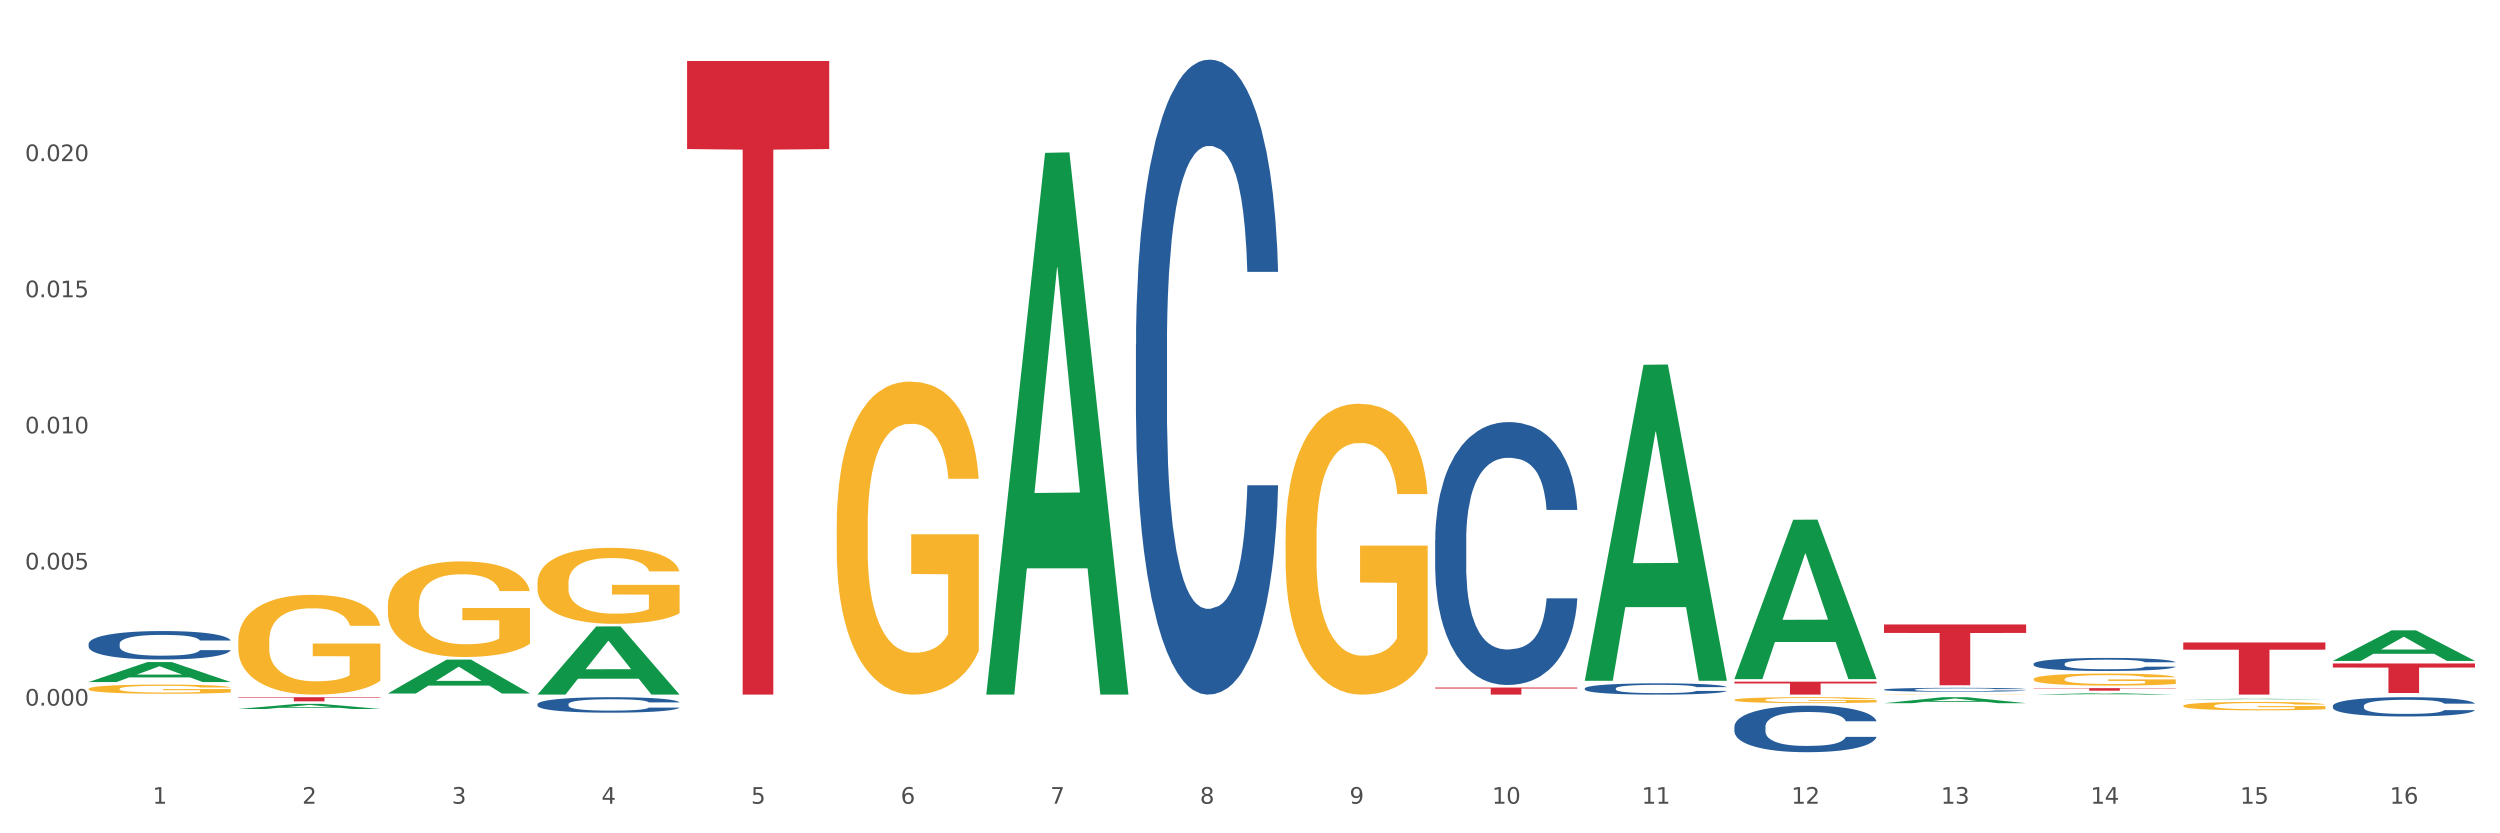 <?xml version="1.0" encoding="utf-8" standalone="no"?>
<!DOCTYPE svg PUBLIC "-//W3C//DTD SVG 1.1//EN"
  "http://www.w3.org/Graphics/SVG/1.1/DTD/svg11.dtd">
<svg xmlns:xlink="http://www.w3.org/1999/xlink" width="1080pt" height="360pt" viewBox="0 0 1080 360" xmlns="http://www.w3.org/2000/svg" version="1.1">
 <rect x="0" y="0" width="1080" height="360" fill="#333333" stroke="none"/>
 <defs>
  <style type="text/css">*{stroke-linejoin: round; stroke-linecap: butt}</style>
 </defs>
 <g id="figure_1">
  <g id="patch_1">
   <path d="M 0 360 
L 1080 360 
L 1080 0 
L 0 0 
z
" style="fill: #ffffff; stroke: #ffffff; stroke-linejoin: miter"/>
  </g>
  <g id="axes_1">
   <g id="matplotlib.axis_1">
    <g id="xtick_1">
     <g id="text_1">
      <!-- 1 -->
      <g style="fill: #4d4d4d" transform="translate(65.93 347.204) scale(0.096 -0.096)">
       <defs>
        <path id="DejaVuSans-31" d="M 794 531 
L 1825 531 
L 1825 4091 
L 703 3866 
L 703 4441 
L 1819 4666 
L 2450 4666 
L 2450 531 
L 3481 531 
L 3481 0 
L 794 0 
L 794 531 
z
" transform="scale(0.016)"/>
       </defs>
       <use xlink:href="#DejaVuSans-31"/>
      </g>
     </g>
    </g>
    <g id="xtick_2">
     <g id="text_2">
      <!-- 2 -->
      <g style="fill: #4d4d4d" transform="translate(130.565 347.204) scale(0.096 -0.096)">
       <defs>
        <path id="DejaVuSans-32" d="M 1228 531 
L 3431 531 
L 3431 0 
L 469 0 
L 469 531 
Q 828 903 1448 1529 
Q 2069 2156 2228 2338 
Q 2531 2678 2651 2914 
Q 2772 3150 2772 3378 
Q 2772 3750 2511 3984 
Q 2250 4219 1831 4219 
Q 1534 4219 1204 4116 
Q 875 4013 500 3803 
L 500 4441 
Q 881 4594 1212 4672 
Q 1544 4750 1819 4750 
Q 2544 4750 2975 4387 
Q 3406 4025 3406 3419 
Q 3406 3131 3298 2873 
Q 3191 2616 2906 2266 
Q 2828 2175 2409 1742 
Q 1991 1309 1228 531 
z
" transform="scale(0.016)"/>
       </defs>
       <use xlink:href="#DejaVuSans-32"/>
      </g>
     </g>
    </g>
    <g id="xtick_3">
     <g id="text_3">
      <!-- 3 -->
      <g style="fill: #4d4d4d" transform="translate(195.199 347.204) scale(0.096 -0.096)">
       <defs>
        <path id="DejaVuSans-33" d="M 2597 2516 
Q 3050 2419 3304 2112 
Q 3559 1806 3559 1356 
Q 3559 666 3084 287 
Q 2609 -91 1734 -91 
Q 1441 -91 1130 -33 
Q 819 25 488 141 
L 488 750 
Q 750 597 1062 519 
Q 1375 441 1716 441 
Q 2309 441 2620 675 
Q 2931 909 2931 1356 
Q 2931 1769 2642 2001 
Q 2353 2234 1838 2234 
L 1294 2234 
L 1294 2753 
L 1863 2753 
Q 2328 2753 2575 2939 
Q 2822 3125 2822 3475 
Q 2822 3834 2567 4026 
Q 2313 4219 1838 4219 
Q 1578 4219 1281 4162 
Q 984 4106 628 3988 
L 628 4550 
Q 988 4650 1302 4700 
Q 1616 4750 1894 4750 
Q 2613 4750 3031 4423 
Q 3450 4097 3450 3541 
Q 3450 3153 3228 2886 
Q 3006 2619 2597 2516 
z
" transform="scale(0.016)"/>
       </defs>
       <use xlink:href="#DejaVuSans-33"/>
      </g>
     </g>
    </g>
    <g id="xtick_4">
     <g id="text_4">
      <!-- 4 -->
      <g style="fill: #4d4d4d" transform="translate(259.833 347.204) scale(0.096 -0.096)">
       <defs>
        <path id="DejaVuSans-34" d="M 2419 4116 
L 825 1625 
L 2419 1625 
L 2419 4116 
z
M 2253 4666 
L 3047 4666 
L 3047 1625 
L 3713 1625 
L 3713 1100 
L 3047 1100 
L 3047 0 
L 2419 0 
L 2419 1100 
L 313 1100 
L 313 1709 
L 2253 4666 
z
" transform="scale(0.016)"/>
       </defs>
       <use xlink:href="#DejaVuSans-34"/>
      </g>
     </g>
    </g>
    <g id="xtick_5">
     <g id="text_5">
      <!-- 5 -->
      <g style="fill: #4d4d4d" transform="translate(324.467 347.204) scale(0.096 -0.096)">
       <defs>
        <path id="DejaVuSans-35" d="M 691 4666 
L 3169 4666 
L 3169 4134 
L 1269 4134 
L 1269 2991 
Q 1406 3038 1543 3061 
Q 1681 3084 1819 3084 
Q 2600 3084 3056 2656 
Q 3513 2228 3513 1497 
Q 3513 744 3044 326 
Q 2575 -91 1722 -91 
Q 1428 -91 1123 -41 
Q 819 9 494 109 
L 494 744 
Q 775 591 1075 516 
Q 1375 441 1709 441 
Q 2250 441 2565 725 
Q 2881 1009 2881 1497 
Q 2881 1984 2565 2268 
Q 2250 2553 1709 2553 
Q 1456 2553 1204 2497 
Q 953 2441 691 2322 
L 691 4666 
z
" transform="scale(0.016)"/>
       </defs>
       <use xlink:href="#DejaVuSans-35"/>
      </g>
     </g>
    </g>
    <g id="xtick_6">
     <g id="text_6">
      <!-- 6 -->
      <g style="fill: #4d4d4d" transform="translate(389.102 347.204) scale(0.096 -0.096)">
       <defs>
        <path id="DejaVuSans-36" d="M 2113 2584 
Q 1688 2584 1439 2293 
Q 1191 2003 1191 1497 
Q 1191 994 1439 701 
Q 1688 409 2113 409 
Q 2538 409 2786 701 
Q 3034 994 3034 1497 
Q 3034 2003 2786 2293 
Q 2538 2584 2113 2584 
z
M 3366 4563 
L 3366 3988 
Q 3128 4100 2886 4159 
Q 2644 4219 2406 4219 
Q 1781 4219 1451 3797 
Q 1122 3375 1075 2522 
Q 1259 2794 1537 2939 
Q 1816 3084 2150 3084 
Q 2853 3084 3261 2657 
Q 3669 2231 3669 1497 
Q 3669 778 3244 343 
Q 2819 -91 2113 -91 
Q 1303 -91 875 529 
Q 447 1150 447 2328 
Q 447 3434 972 4092 
Q 1497 4750 2381 4750 
Q 2619 4750 2861 4703 
Q 3103 4656 3366 4563 
z
" transform="scale(0.016)"/>
       </defs>
       <use xlink:href="#DejaVuSans-36"/>
      </g>
     </g>
    </g>
    <g id="xtick_7">
     <g id="text_7">
      <!-- 7 -->
      <g style="fill: #4d4d4d" transform="translate(453.736 347.204) scale(0.096 -0.096)">
       <defs>
        <path id="DejaVuSans-37" d="M 525 4666 
L 3525 4666 
L 3525 4397 
L 1831 0 
L 1172 0 
L 2766 4134 
L 525 4134 
L 525 4666 
z
" transform="scale(0.016)"/>
       </defs>
       <use xlink:href="#DejaVuSans-37"/>
      </g>
     </g>
    </g>
    <g id="xtick_8">
     <g id="text_8">
      <!-- 8 -->
      <g style="fill: #4d4d4d" transform="translate(518.37 347.204) scale(0.096 -0.096)">
       <defs>
        <path id="DejaVuSans-38" d="M 2034 2216 
Q 1584 2216 1326 1975 
Q 1069 1734 1069 1313 
Q 1069 891 1326 650 
Q 1584 409 2034 409 
Q 2484 409 2743 651 
Q 3003 894 3003 1313 
Q 3003 1734 2745 1975 
Q 2488 2216 2034 2216 
z
M 1403 2484 
Q 997 2584 770 2862 
Q 544 3141 544 3541 
Q 544 4100 942 4425 
Q 1341 4750 2034 4750 
Q 2731 4750 3128 4425 
Q 3525 4100 3525 3541 
Q 3525 3141 3298 2862 
Q 3072 2584 2669 2484 
Q 3125 2378 3379 2068 
Q 3634 1759 3634 1313 
Q 3634 634 3220 271 
Q 2806 -91 2034 -91 
Q 1263 -91 848 271 
Q 434 634 434 1313 
Q 434 1759 690 2068 
Q 947 2378 1403 2484 
z
M 1172 3481 
Q 1172 3119 1398 2916 
Q 1625 2713 2034 2713 
Q 2441 2713 2670 2916 
Q 2900 3119 2900 3481 
Q 2900 3844 2670 4047 
Q 2441 4250 2034 4250 
Q 1625 4250 1398 4047 
Q 1172 3844 1172 3481 
z
" transform="scale(0.016)"/>
       </defs>
       <use xlink:href="#DejaVuSans-38"/>
      </g>
     </g>
    </g>
    <g id="xtick_9">
     <g id="text_9">
      <!-- 9 -->
      <g style="fill: #4d4d4d" transform="translate(583.005 347.204) scale(0.096 -0.096)">
       <defs>
        <path id="DejaVuSans-39" d="M 703 97 
L 703 672 
Q 941 559 1184 500 
Q 1428 441 1663 441 
Q 2288 441 2617 861 
Q 2947 1281 2994 2138 
Q 2813 1869 2534 1725 
Q 2256 1581 1919 1581 
Q 1219 1581 811 2004 
Q 403 2428 403 3163 
Q 403 3881 828 4315 
Q 1253 4750 1959 4750 
Q 2769 4750 3195 4129 
Q 3622 3509 3622 2328 
Q 3622 1225 3098 567 
Q 2575 -91 1691 -91 
Q 1453 -91 1209 -44 
Q 966 3 703 97 
z
M 1959 2075 
Q 2384 2075 2632 2365 
Q 2881 2656 2881 3163 
Q 2881 3666 2632 3958 
Q 2384 4250 1959 4250 
Q 1534 4250 1286 3958 
Q 1038 3666 1038 3163 
Q 1038 2656 1286 2365 
Q 1534 2075 1959 2075 
z
" transform="scale(0.016)"/>
       </defs>
       <use xlink:href="#DejaVuSans-39"/>
      </g>
     </g>
    </g>
    <g id="xtick_10">
     <g id="text_10">
      <!-- 10 -->
      <g style="fill: #4d4d4d" transform="translate(644.585 347.204) scale(0.096 -0.096)">
       <defs>
        <path id="DejaVuSans-30" d="M 2034 4250 
Q 1547 4250 1301 3770 
Q 1056 3291 1056 2328 
Q 1056 1369 1301 889 
Q 1547 409 2034 409 
Q 2525 409 2770 889 
Q 3016 1369 3016 2328 
Q 3016 3291 2770 3770 
Q 2525 4250 2034 4250 
z
M 2034 4750 
Q 2819 4750 3233 4129 
Q 3647 3509 3647 2328 
Q 3647 1150 3233 529 
Q 2819 -91 2034 -91 
Q 1250 -91 836 529 
Q 422 1150 422 2328 
Q 422 3509 836 4129 
Q 1250 4750 2034 4750 
z
" transform="scale(0.016)"/>
       </defs>
       <use xlink:href="#DejaVuSans-31"/>
       <use xlink:href="#DejaVuSans-30" transform="translate(63.623 0)"/>
      </g>
     </g>
    </g>
    <g id="xtick_11">
     <g id="text_11">
      <!-- 11 -->
      <g style="fill: #4d4d4d" transform="translate(709.219 347.204) scale(0.096 -0.096)">
       <use xlink:href="#DejaVuSans-31"/>
       <use xlink:href="#DejaVuSans-31" transform="translate(63.623 0)"/>
      </g>
     </g>
    </g>
    <g id="xtick_12">
     <g id="text_12">
      <!-- 12 -->
      <g style="fill: #4d4d4d" transform="translate(773.854 347.204) scale(0.096 -0.096)">
       <use xlink:href="#DejaVuSans-31"/>
       <use xlink:href="#DejaVuSans-32" transform="translate(63.623 0)"/>
      </g>
     </g>
    </g>
    <g id="xtick_13">
     <g id="text_13">
      <!-- 13 -->
      <g style="fill: #4d4d4d" transform="translate(838.488 347.204) scale(0.096 -0.096)">
       <use xlink:href="#DejaVuSans-31"/>
       <use xlink:href="#DejaVuSans-33" transform="translate(63.623 0)"/>
      </g>
     </g>
    </g>
    <g id="xtick_14">
     <g id="text_14">
      <!-- 14 -->
      <g style="fill: #4d4d4d" transform="translate(903.122 347.204) scale(0.096 -0.096)">
       <use xlink:href="#DejaVuSans-31"/>
       <use xlink:href="#DejaVuSans-34" transform="translate(63.623 0)"/>
      </g>
     </g>
    </g>
    <g id="xtick_15">
     <g id="text_15">
      <!-- 15 -->
      <g style="fill: #4d4d4d" transform="translate(967.756 347.204) scale(0.096 -0.096)">
       <use xlink:href="#DejaVuSans-31"/>
       <use xlink:href="#DejaVuSans-35" transform="translate(63.623 0)"/>
      </g>
     </g>
    </g>
    <g id="xtick_16">
     <g id="text_16">
      <!-- 16 -->
      <g style="fill: #4d4d4d" transform="translate(1032.391 347.204) scale(0.096 -0.096)">
       <use xlink:href="#DejaVuSans-31"/>
       <use xlink:href="#DejaVuSans-36" transform="translate(63.623 0)"/>
      </g>
     </g>
    </g>
    <g id="xtick_17"/>
    <g id="xtick_18"/>
    <g id="xtick_19"/>
    <g id="xtick_20"/>
    <g id="xtick_21"/>
    <g id="xtick_22"/>
    <g id="xtick_23"/>
    <g id="xtick_24"/>
    <g id="xtick_25"/>
    <g id="xtick_26"/>
    <g id="xtick_27"/>
    <g id="xtick_28"/>
    <g id="xtick_29"/>
    <g id="xtick_30"/>
    <g id="xtick_31"/>
   </g>
   <g id="matplotlib.axis_2">
    <g id="ytick_1">
     <g id="text_17">
      <!-- 0.000 -->
      <g style="fill: #4d4d4d" transform="translate(10.8 304.831) scale(0.096 -0.096)">
       <defs>
        <path id="DejaVuSans-2e" d="M 684 794 
L 1344 794 
L 1344 0 
L 684 0 
L 684 794 
z
" transform="scale(0.016)"/>
       </defs>
       <use xlink:href="#DejaVuSans-30"/>
       <use xlink:href="#DejaVuSans-2e" transform="translate(63.623 0)"/>
       <use xlink:href="#DejaVuSans-30" transform="translate(95.41 0)"/>
       <use xlink:href="#DejaVuSans-30" transform="translate(159.033 0)"/>
       <use xlink:href="#DejaVuSans-30" transform="translate(222.656 0)"/>
      </g>
     </g>
    </g>
    <g id="ytick_2">
     <g id="text_18">
      <!-- 0.005 -->
      <g style="fill: #4d4d4d" transform="translate(10.8 246.023) scale(0.096 -0.096)">
       <use xlink:href="#DejaVuSans-30"/>
       <use xlink:href="#DejaVuSans-2e" transform="translate(63.623 0)"/>
       <use xlink:href="#DejaVuSans-30" transform="translate(95.41 0)"/>
       <use xlink:href="#DejaVuSans-30" transform="translate(159.033 0)"/>
       <use xlink:href="#DejaVuSans-35" transform="translate(222.656 0)"/>
      </g>
     </g>
    </g>
    <g id="ytick_3">
     <g id="text_19">
      <!-- 0.010 -->
      <g style="fill: #4d4d4d" transform="translate(10.8 187.215) scale(0.096 -0.096)">
       <use xlink:href="#DejaVuSans-30"/>
       <use xlink:href="#DejaVuSans-2e" transform="translate(63.623 0)"/>
       <use xlink:href="#DejaVuSans-30" transform="translate(95.41 0)"/>
       <use xlink:href="#DejaVuSans-31" transform="translate(159.033 0)"/>
       <use xlink:href="#DejaVuSans-30" transform="translate(222.656 0)"/>
      </g>
     </g>
    </g>
    <g id="ytick_4">
     <g id="text_20">
      <!-- 0.015 -->
      <g style="fill: #4d4d4d" transform="translate(10.8 128.407) scale(0.096 -0.096)">
       <use xlink:href="#DejaVuSans-30"/>
       <use xlink:href="#DejaVuSans-2e" transform="translate(63.623 0)"/>
       <use xlink:href="#DejaVuSans-30" transform="translate(95.41 0)"/>
       <use xlink:href="#DejaVuSans-31" transform="translate(159.033 0)"/>
       <use xlink:href="#DejaVuSans-35" transform="translate(222.656 0)"/>
      </g>
     </g>
    </g>
    <g id="ytick_5">
     <g id="text_21">
      <!-- 0.020 -->
      <g style="fill: #4d4d4d" transform="translate(10.8 69.599) scale(0.096 -0.096)">
       <use xlink:href="#DejaVuSans-30"/>
       <use xlink:href="#DejaVuSans-2e" transform="translate(63.623 0)"/>
       <use xlink:href="#DejaVuSans-30" transform="translate(95.41 0)"/>
       <use xlink:href="#DejaVuSans-32" transform="translate(159.033 0)"/>
       <use xlink:href="#DejaVuSans-30" transform="translate(222.656 0)"/>
      </g>
     </g>
    </g>
    <g id="ytick_6"/>
    <g id="ytick_7"/>
    <g id="ytick_8"/>
    <g id="ytick_9"/>
    <g id="ytick_10"/>
    <g id="ytick_11"/>
   </g>
   <g id="PolyCollection_1">
    <path d="M 38.283 294.627 
L 38.346 294.619 
L 63.667 286.014 
L 74.175 286.006 
L 99.686 294.643 
L 87.532 294.643 
L 82.024 292.632 
L 55.881 292.632 
L 55.691 292.664 
L 50.374 294.643 
L 38.283 294.643 
L 38.283 294.627 
L 59.173 291.432 
L 78.733 291.424 
L 69.048 287.847 
L 68.921 287.831 
L 68.794 287.855 
L 59.109 291.424 
L 59.173 291.432 
L 38.283 294.627 
z
" clip-path="url(#pfb8140e04c)" style="fill: #109648"/>
    <path d="M 102.917 306.28 
L 102.981 306.278 
L 128.301 304.067 
L 138.809 304.065 
L 164.32 306.284 
L 152.166 306.284 
L 146.659 305.767 
L 120.515 305.767 
L 120.325 305.776 
L 115.008 306.284 
L 102.917 306.284 
L 102.917 306.28 
L 123.807 305.459 
L 143.367 305.457 
L 133.682 304.538 
L 133.555 304.534 
L 133.429 304.54 
L 123.744 305.457 
L 123.807 305.459 
L 102.917 306.28 
z
" clip-path="url(#pfb8140e04c)" style="fill: #109648"/>
    <path d="M 167.552 299.573 
L 167.615 299.559 
L 192.936 284.953 
L 203.444 284.939 
L 228.954 299.601 
L 216.8 299.601 
L 211.293 296.187 
L 185.149 296.187 
L 184.96 296.242 
L 179.642 299.601 
L 167.552 299.601 
L 167.552 299.573 
L 188.441 294.149 
L 208.001 294.135 
L 198.316 288.064 
L 198.19 288.037 
L 198.063 288.078 
L 188.378 294.135 
L 188.441 294.149 
L 167.552 299.573 
z
" clip-path="url(#pfb8140e04c)" style="fill: #109648"/>
    <path d="M 232.186 300.027 
L 232.249 299.999 
L 257.57 270.626 
L 268.078 270.599 
L 293.588 300.082 
L 281.435 300.082 
L 275.927 293.217 
L 249.784 293.217 
L 249.594 293.327 
L 244.276 300.082 
L 232.186 300.082 
L 232.186 300.027 
L 253.075 289.119 
L 272.636 289.092 
L 262.95 276.883 
L 262.824 276.828 
L 262.697 276.911 
L 253.012 289.092 
L 253.075 289.119 
L 232.186 300.027 
z
" clip-path="url(#pfb8140e04c)" style="fill: #109648"/>
    <path d="M 426.089 299.643 
L 426.152 299.423 
L 451.473 66.032 
L 461.981 65.812 
L 487.491 300.082 
L 475.337 300.082 
L 469.83 245.529 
L 443.687 245.529 
L 443.497 246.409 
L 438.179 300.082 
L 426.089 300.082 
L 426.089 299.643 
L 446.978 212.973 
L 466.539 212.753 
L 456.853 115.746 
L 456.727 115.306 
L 456.6 115.966 
L 446.915 212.753 
L 446.978 212.973 
L 426.089 299.643 
z
" clip-path="url(#pfb8140e04c)" style="fill: #109648"/>
    <path d="M 167.552 261.612 
L 167.624 261.574 
L 167.624 260.216 
L 167.769 259.046 
L 168.494 256.216 
L 169.581 253.877 
L 170.379 252.631 
L 171.176 251.613 
L 172.119 250.594 
L 173.279 249.537 
L 175.381 247.99 
L 176.686 247.198 
L 178.281 246.368 
L 181.18 245.16 
L 183.283 244.481 
L 185.458 243.915 
L 189.01 243.236 
L 191.33 242.934 
L 193.794 242.707 
L 196.767 242.556 
L 199.014 242.519 
L 203.944 242.632 
L 208.148 242.971 
L 210.178 243.236 
L 212.788 243.688 
L 214.165 243.99 
L 216.413 244.594 
L 218.732 245.386 
L 220.327 246.066 
L 222.72 247.349 
L 224.532 248.632 
L 226.199 250.216 
L 227.069 251.311 
L 227.722 252.33 
L 228.302 253.499 
L 228.882 255.348 
L 215.833 255.348 
L 215.325 254.028 
L 214.528 252.782 
L 213.368 251.575 
L 212.353 250.82 
L 210.613 249.877 
L 209.018 249.273 
L 207.351 248.82 
L 205.321 248.443 
L 203.726 248.254 
L 201.479 248.103 
L 197.057 248.141 
L 194.084 248.443 
L 192.055 248.82 
L 190.75 249.16 
L 189.59 249.537 
L 188.285 250.066 
L 186.763 250.858 
L 185.675 251.575 
L 184.588 252.481 
L 183.718 253.386 
L 182.92 254.443 
L 182.268 255.575 
L 181.76 256.744 
L 181.325 258.178 
L 180.963 260.556 
L 180.963 265.725 
L 181.108 266.895 
L 181.47 268.442 
L 181.905 269.612 
L 182.63 271.008 
L 183.283 271.951 
L 184.515 273.31 
L 185.893 274.442 
L 186.98 275.159 
L 188.067 275.763 
L 189.952 276.593 
L 192.055 277.272 
L 193.867 277.687 
L 196.332 278.064 
L 197.999 278.215 
L 199.449 278.291 
L 203.001 278.291 
L 205.539 278.178 
L 208.366 277.913 
L 210.541 277.574 
L 212.353 277.159 
L 214.383 276.48 
L 215.688 275.838 
L 215.688 267.952 
L 199.739 267.914 
L 199.739 262.669 
L 228.954 262.669 
L 228.954 278.064 
L 227.722 278.857 
L 226.344 279.574 
L 224.894 280.215 
L 222.72 281.008 
L 220.11 281.762 
L 217.79 282.291 
L 215.325 282.743 
L 212.425 283.158 
L 208.656 283.536 
L 206.336 283.687 
L 203.436 283.8 
L 200.029 283.838 
L 197.057 283.762 
L 194.157 283.574 
L 191.112 283.234 
L 188.14 282.743 
L 185.893 282.253 
L 183.645 281.649 
L 181.253 280.857 
L 179.368 280.102 
L 177.918 279.423 
L 176.323 278.555 
L 174.584 277.423 
L 173.279 276.404 
L 172.119 275.347 
L 170.886 273.989 
L 170.016 272.819 
L 169.146 271.348 
L 168.639 270.253 
L 168.059 268.555 
L 167.624 266.178 
L 167.552 261.612 
z
" clip-path="url(#pfb8140e04c)" style="fill: #f7b32b"/>
    <path d="M 38.283 297.574 
L 38.355 297.57 
L 38.355 297.44 
L 38.5 297.328 
L 39.225 297.057 
L 40.313 296.833 
L 41.11 296.714 
L 41.908 296.616 
L 42.85 296.518 
L 44.01 296.417 
L 46.112 296.269 
L 47.417 296.193 
L 49.012 296.114 
L 51.912 295.998 
L 54.014 295.933 
L 56.189 295.879 
L 59.741 295.814 
L 62.061 295.785 
L 64.526 295.763 
L 67.498 295.749 
L 69.745 295.745 
L 74.675 295.756 
L 78.88 295.788 
L 80.91 295.814 
L 83.519 295.857 
L 84.897 295.886 
L 87.144 295.944 
L 89.464 296.02 
L 91.059 296.085 
L 93.451 296.208 
L 95.263 296.331 
L 96.931 296.482 
L 97.801 296.587 
L 98.453 296.685 
L 99.033 296.797 
L 99.613 296.974 
L 86.564 296.974 
L 86.057 296.847 
L 85.259 296.728 
L 84.099 296.612 
L 83.084 296.54 
L 81.345 296.45 
L 79.75 296.392 
L 78.082 296.349 
L 76.052 296.312 
L 74.458 296.294 
L 72.21 296.28 
L 67.788 296.284 
L 64.816 296.312 
L 62.786 296.349 
L 61.481 296.381 
L 60.321 296.417 
L 59.016 296.468 
L 57.494 296.544 
L 56.407 296.612 
L 55.319 296.699 
L 54.449 296.786 
L 53.652 296.887 
L 52.999 296.996 
L 52.492 297.108 
L 52.057 297.245 
L 51.694 297.473 
L 51.694 297.968 
L 51.839 298.08 
L 52.202 298.228 
L 52.637 298.34 
L 53.362 298.474 
L 54.014 298.564 
L 55.247 298.695 
L 56.624 298.803 
L 57.711 298.872 
L 58.799 298.93 
L 60.684 299.009 
L 62.786 299.074 
L 64.598 299.114 
L 67.063 299.15 
L 68.731 299.165 
L 70.18 299.172 
L 73.733 299.172 
L 76.27 299.161 
L 79.097 299.136 
L 81.272 299.103 
L 83.084 299.063 
L 85.114 298.998 
L 86.419 298.937 
L 86.419 298.181 
L 70.47 298.178 
L 70.47 297.675 
L 99.686 297.675 
L 99.686 299.15 
L 98.453 299.226 
L 97.076 299.295 
L 95.626 299.356 
L 93.451 299.432 
L 90.841 299.504 
L 88.521 299.555 
L 86.057 299.598 
L 83.157 299.638 
L 79.387 299.674 
L 77.067 299.689 
L 74.168 299.7 
L 70.76 299.703 
L 67.788 299.696 
L 64.888 299.678 
L 61.844 299.645 
L 58.871 299.598 
L 56.624 299.551 
L 54.377 299.494 
L 51.984 299.418 
L 50.1 299.345 
L 48.65 299.28 
L 47.055 299.197 
L 45.315 299.089 
L 44.01 298.991 
L 42.85 298.89 
L 41.618 298.76 
L 40.748 298.648 
L 39.878 298.507 
L 39.37 298.402 
L 38.79 298.239 
L 38.355 298.011 
L 38.283 297.574 
z
" clip-path="url(#pfb8140e04c)" style="fill: #f7b32b"/>
    <path d="M 232.186 251.83 
L 232.258 251.8 
L 232.258 250.72 
L 232.403 249.79 
L 233.128 247.541 
L 234.216 245.681 
L 235.013 244.691 
L 235.811 243.881 
L 236.753 243.071 
L 237.913 242.232 
L 240.015 241.002 
L 241.32 240.372 
L 242.915 239.712 
L 245.815 238.752 
L 247.917 238.212 
L 250.092 237.762 
L 253.644 237.223 
L 255.964 236.983 
L 258.429 236.803 
L 261.401 236.683 
L 263.648 236.653 
L 268.578 236.743 
L 272.783 237.013 
L 274.812 237.223 
L 277.422 237.582 
L 278.8 237.822 
L 281.047 238.302 
L 283.367 238.932 
L 284.962 239.472 
L 287.354 240.492 
L 289.166 241.512 
L 290.834 242.772 
L 291.704 243.641 
L 292.356 244.451 
L 292.936 245.381 
L 293.516 246.851 
L 280.467 246.851 
L 279.96 245.801 
L 279.162 244.811 
L 278.002 243.851 
L 276.987 243.251 
L 275.247 242.502 
L 273.653 242.022 
L 271.985 241.662 
L 269.955 241.362 
L 268.36 241.212 
L 266.113 241.092 
L 261.691 241.122 
L 258.719 241.362 
L 256.689 241.662 
L 255.384 241.932 
L 254.224 242.232 
L 252.919 242.652 
L 251.397 243.281 
L 250.309 243.851 
L 249.222 244.571 
L 248.352 245.291 
L 247.555 246.131 
L 246.902 247.031 
L 246.395 247.961 
L 245.96 249.1 
L 245.597 250.99 
L 245.597 255.099 
L 245.742 256.029 
L 246.105 257.259 
L 246.54 258.189 
L 247.265 259.299 
L 247.917 260.049 
L 249.15 261.128 
L 250.527 262.028 
L 251.614 262.598 
L 252.702 263.078 
L 254.587 263.738 
L 256.689 264.278 
L 258.501 264.608 
L 260.966 264.908 
L 262.633 265.028 
L 264.083 265.088 
L 267.636 265.088 
L 270.173 264.998 
L 273 264.788 
L 275.175 264.518 
L 276.987 264.188 
L 279.017 263.648 
L 280.322 263.138 
L 280.322 256.869 
L 264.373 256.839 
L 264.373 252.67 
L 293.588 252.67 
L 293.588 264.908 
L 292.356 265.538 
L 290.979 266.107 
L 289.529 266.617 
L 287.354 267.247 
L 284.744 267.847 
L 282.424 268.267 
L 279.96 268.627 
L 277.06 268.957 
L 273.29 269.257 
L 270.97 269.377 
L 268.071 269.467 
L 264.663 269.497 
L 261.691 269.437 
L 258.791 269.287 
L 255.746 269.017 
L 252.774 268.627 
L 250.527 268.237 
L 248.28 267.757 
L 245.887 267.127 
L 244.002 266.527 
L 242.553 265.987 
L 240.958 265.298 
L 239.218 264.398 
L 237.913 263.588 
L 236.753 262.748 
L 235.521 261.668 
L 234.651 260.738 
L 233.781 259.569 
L 233.273 258.699 
L 232.693 257.349 
L 232.258 255.459 
L 232.186 251.83 
z
" clip-path="url(#pfb8140e04c)" style="fill: #f7b32b"/>
    <path d="M 102.917 276.895 
L 102.99 276.856 
L 102.99 275.439 
L 103.135 274.218 
L 103.86 271.266 
L 104.947 268.825 
L 105.745 267.526 
L 106.542 266.463 
L 107.484 265.4 
L 108.644 264.298 
L 110.747 262.684 
L 112.052 261.857 
L 113.646 260.991 
L 116.546 259.731 
L 118.649 259.023 
L 120.823 258.432 
L 124.376 257.724 
L 126.695 257.409 
L 129.16 257.172 
L 132.132 257.015 
L 134.38 256.976 
L 139.309 257.094 
L 143.514 257.448 
L 145.544 257.724 
L 148.154 258.196 
L 149.531 258.511 
L 151.778 259.141 
L 154.098 259.968 
L 155.693 260.676 
L 158.085 262.015 
L 159.898 263.353 
L 161.565 265.006 
L 162.435 266.148 
L 163.087 267.211 
L 163.667 268.431 
L 164.247 270.36 
L 151.198 270.36 
L 150.691 268.983 
L 149.894 267.683 
L 148.734 266.424 
L 147.719 265.636 
L 145.979 264.652 
L 144.384 264.022 
L 142.717 263.55 
L 140.687 263.156 
L 139.092 262.959 
L 136.845 262.802 
L 132.422 262.841 
L 129.45 263.156 
L 127.42 263.55 
L 126.115 263.904 
L 124.956 264.298 
L 123.651 264.849 
L 122.128 265.676 
L 121.041 266.424 
L 119.953 267.369 
L 119.083 268.313 
L 118.286 269.416 
L 117.634 270.597 
L 117.126 271.817 
L 116.691 273.313 
L 116.329 275.793 
L 116.329 281.186 
L 116.474 282.407 
L 116.836 284.021 
L 117.271 285.241 
L 117.996 286.698 
L 118.649 287.682 
L 119.881 289.099 
L 121.258 290.28 
L 122.346 291.028 
L 123.433 291.658 
L 125.318 292.524 
L 127.42 293.233 
L 129.233 293.666 
L 131.697 294.059 
L 133.365 294.217 
L 134.815 294.296 
L 138.367 294.296 
L 140.904 294.177 
L 143.732 293.902 
L 145.906 293.548 
L 147.719 293.115 
L 149.749 292.406 
L 151.053 291.737 
L 151.053 283.509 
L 135.105 283.47 
L 135.105 277.998 
L 164.32 277.998 
L 164.32 294.059 
L 163.087 294.886 
L 161.71 295.634 
L 160.26 296.303 
L 158.085 297.13 
L 155.476 297.917 
L 153.156 298.468 
L 150.691 298.941 
L 147.791 299.374 
L 144.022 299.768 
L 141.702 299.925 
L 138.802 300.043 
L 135.395 300.082 
L 132.422 300.004 
L 129.523 299.807 
L 126.478 299.453 
L 123.506 298.941 
L 121.258 298.429 
L 119.011 297.799 
L 116.619 296.972 
L 114.734 296.185 
L 113.284 295.477 
L 111.689 294.571 
L 109.949 293.39 
L 108.644 292.327 
L 107.484 291.225 
L 106.252 289.808 
L 105.382 288.587 
L 104.512 287.052 
L 104.005 285.91 
L 103.425 284.139 
L 102.99 281.659 
L 102.917 276.895 
z
" clip-path="url(#pfb8140e04c)" style="fill: #f7b32b"/>
    <path d="M 1007.797 285.484 
L 1007.861 285.472 
L 1033.181 272.304 
L 1043.689 272.292 
L 1069.2 285.509 
L 1057.046 285.509 
L 1051.539 282.431 
L 1025.395 282.431 
L 1025.205 282.481 
L 1019.888 285.509 
L 1007.797 285.509 
L 1007.797 285.484 
L 1028.687 280.594 
L 1048.247 280.582 
L 1038.562 275.109 
L 1038.435 275.084 
L 1038.309 275.121 
L 1028.624 280.582 
L 1028.687 280.594 
L 1007.797 285.484 
z
" clip-path="url(#pfb8140e04c)" style="fill: #109648"/>
    <path d="M 878.529 300.081 
L 878.592 300.081 
L 903.913 299.463 
L 914.421 299.463 
L 939.931 300.082 
L 927.777 300.082 
L 922.27 299.938 
L 896.127 299.938 
L 895.937 299.94 
L 890.619 300.082 
L 878.529 300.082 
L 878.529 300.081 
L 899.418 299.852 
L 918.979 299.851 
L 909.293 299.595 
L 909.167 299.594 
L 909.04 299.595 
L 899.355 299.851 
L 899.418 299.852 
L 878.529 300.081 
z
" clip-path="url(#pfb8140e04c)" style="fill: #109648"/>
    <path d="M 813.895 303.781 
L 813.958 303.779 
L 839.278 301.187 
L 849.787 301.184 
L 875.297 303.786 
L 863.143 303.786 
L 857.636 303.18 
L 831.492 303.18 
L 831.302 303.19 
L 825.985 303.786 
L 813.895 303.786 
L 813.895 303.781 
L 834.784 302.819 
L 854.344 302.816 
L 844.659 301.739 
L 844.533 301.734 
L 844.406 301.741 
L 834.721 302.816 
L 834.784 302.819 
L 813.895 303.781 
z
" clip-path="url(#pfb8140e04c)" style="fill: #109648"/>
    <path d="M 813.895 297.904 
L 813.967 297.903 
L 813.967 297.859 
L 814.185 297.8 
L 814.983 297.692 
L 815.999 297.609 
L 817.741 297.513 
L 818.685 297.473 
L 819.919 297.428 
L 822.459 297.355 
L 825.362 297.293 
L 827.394 297.259 
L 828.919 297.237 
L 832.33 297.198 
L 834.289 297.181 
L 836.322 297.167 
L 838.064 297.158 
L 840.967 297.147 
L 843.289 297.142 
L 845.975 297.141 
L 848.225 297.142 
L 851.201 297.149 
L 855.555 297.167 
L 857.225 297.178 
L 859.475 297.197 
L 861.797 297.222 
L 863.684 297.246 
L 865.862 297.282 
L 868.112 297.329 
L 870.289 297.388 
L 871.813 297.442 
L 873.047 297.499 
L 874.136 297.569 
L 874.934 297.645 
L 875.297 297.709 
L 862.015 297.709 
L 861.652 297.651 
L 860.926 297.589 
L 860.201 297.547 
L 859.402 297.513 
L 858.168 297.474 
L 857.08 297.45 
L 855.265 297.42 
L 853.596 297.402 
L 852.217 297.391 
L 850.547 297.381 
L 846.991 297.372 
L 844.451 297.372 
L 842.854 297.375 
L 840.894 297.383 
L 839.225 297.394 
L 837.265 297.412 
L 835.741 297.433 
L 834.217 297.459 
L 833.346 297.478 
L 832.04 297.512 
L 831.169 297.54 
L 830.007 297.588 
L 829.354 297.622 
L 828.193 297.71 
L 827.685 297.775 
L 827.467 297.82 
L 827.322 297.87 
L 827.322 298.112 
L 827.757 298.221 
L 828.12 298.267 
L 828.701 298.32 
L 829.79 298.388 
L 831.386 298.455 
L 833.056 298.503 
L 834.435 298.532 
L 835.741 298.554 
L 837.048 298.571 
L 838.644 298.587 
L 839.951 298.596 
L 841.91 298.605 
L 844.233 298.61 
L 846.047 298.61 
L 849.749 298.602 
L 851.418 298.594 
L 853.015 298.584 
L 854.757 298.566 
L 856.136 298.548 
L 856.934 298.534 
L 858.241 298.504 
L 859.257 298.473 
L 860.128 298.438 
L 860.709 298.407 
L 861.362 298.36 
L 861.87 298.307 
L 862.015 298.279 
L 875.297 298.279 
L 875.007 298.335 
L 874.499 298.39 
L 873.483 298.463 
L 872.684 298.504 
L 871.45 298.556 
L 870.144 298.599 
L 868.329 298.647 
L 866.66 298.683 
L 864.918 298.714 
L 863.031 298.742 
L 859.62 298.781 
L 858.386 298.791 
L 855.773 298.81 
L 853.741 298.821 
L 850.765 298.832 
L 847.717 298.838 
L 844.523 298.839 
L 841.693 298.836 
L 838.572 298.827 
L 836.612 298.818 
L 834.435 298.804 
L 831.894 298.782 
L 829.499 298.756 
L 827.249 298.725 
L 825.144 298.689 
L 823.185 298.649 
L 820.644 298.582 
L 818.757 298.517 
L 817.378 298.456 
L 816.435 298.405 
L 815.491 298.34 
L 814.983 298.295 
L 814.185 298.186 
L 813.895 298.086 
L 813.895 297.904 
z
" clip-path="url(#pfb8140e04c)" style="fill: #255c99"/>
    <path d="M 878.529 286.76 
L 878.601 286.755 
L 878.601 286.61 
L 878.819 286.414 
L 879.618 286.052 
L 880.634 285.779 
L 882.376 285.459 
L 883.319 285.325 
L 884.553 285.175 
L 887.093 284.932 
L 889.996 284.726 
L 892.029 284.612 
L 893.553 284.54 
L 896.964 284.411 
L 898.924 284.354 
L 900.956 284.307 
L 902.698 284.276 
L 905.601 284.24 
L 907.924 284.225 
L 910.609 284.22 
L 912.859 284.225 
L 915.835 284.246 
L 920.19 284.307 
L 921.859 284.344 
L 924.109 284.406 
L 926.432 284.488 
L 928.319 284.571 
L 930.496 284.69 
L 932.746 284.844 
L 934.923 285.041 
L 936.448 285.221 
L 937.681 285.412 
L 938.77 285.645 
L 939.569 285.898 
L 939.931 286.109 
L 926.649 286.109 
L 926.286 285.918 
L 925.561 285.712 
L 924.835 285.572 
L 924.036 285.459 
L 922.803 285.33 
L 921.714 285.247 
L 919.899 285.149 
L 918.23 285.087 
L 916.851 285.051 
L 915.182 285.02 
L 911.625 284.989 
L 909.085 284.989 
L 907.488 284.999 
L 905.529 285.025 
L 903.859 285.061 
L 901.9 285.123 
L 900.375 285.19 
L 898.851 285.278 
L 897.98 285.34 
L 896.674 285.454 
L 895.803 285.547 
L 894.642 285.707 
L 893.988 285.82 
L 892.827 286.114 
L 892.319 286.331 
L 892.101 286.481 
L 891.956 286.646 
L 891.956 287.452 
L 892.392 287.813 
L 892.754 287.968 
L 893.335 288.143 
L 894.424 288.371 
L 896.021 288.593 
L 897.69 288.753 
L 899.069 288.851 
L 900.375 288.923 
L 901.682 288.98 
L 903.279 289.031 
L 904.585 289.062 
L 906.545 289.093 
L 908.867 289.109 
L 910.682 289.109 
L 914.383 289.083 
L 916.053 289.057 
L 917.649 289.021 
L 919.391 288.964 
L 920.77 288.902 
L 921.569 288.856 
L 922.875 288.758 
L 923.891 288.655 
L 924.762 288.536 
L 925.343 288.433 
L 925.996 288.278 
L 926.504 288.102 
L 926.649 288.009 
L 939.931 288.009 
L 939.641 288.195 
L 939.133 288.376 
L 938.117 288.618 
L 937.319 288.758 
L 936.085 288.928 
L 934.778 289.073 
L 932.964 289.233 
L 931.294 289.352 
L 929.552 289.455 
L 927.665 289.548 
L 924.254 289.677 
L 923.02 289.713 
L 920.407 289.775 
L 918.375 289.811 
L 915.399 289.847 
L 912.351 289.868 
L 909.158 289.873 
L 906.327 289.863 
L 903.206 289.832 
L 901.246 289.801 
L 899.069 289.754 
L 896.529 289.682 
L 894.134 289.594 
L 891.884 289.491 
L 889.779 289.372 
L 887.819 289.238 
L 885.279 289.016 
L 883.392 288.799 
L 882.013 288.598 
L 881.069 288.427 
L 880.126 288.211 
L 879.618 288.061 
L 878.819 287.699 
L 878.529 287.364 
L 878.529 286.76 
z
" clip-path="url(#pfb8140e04c)" style="fill: #255c99"/>
    <path d="M 749.26 313.886 
L 749.333 313.867 
L 749.333 313.354 
L 749.551 312.656 
L 750.349 311.372 
L 751.365 310.399 
L 753.107 309.262 
L 754.051 308.785 
L 755.284 308.253 
L 757.825 307.39 
L 760.728 306.656 
L 762.76 306.253 
L 764.284 305.996 
L 767.696 305.537 
L 769.655 305.335 
L 771.687 305.17 
L 773.429 305.06 
L 776.333 304.932 
L 778.655 304.877 
L 781.341 304.858 
L 783.591 304.877 
L 786.566 304.95 
L 790.921 305.17 
L 792.59 305.299 
L 794.84 305.519 
L 797.163 305.812 
L 799.05 306.106 
L 801.227 306.528 
L 803.477 307.078 
L 805.655 307.776 
L 807.179 308.418 
L 808.413 309.097 
L 809.502 309.922 
L 810.3 310.822 
L 810.663 311.574 
L 797.381 311.574 
L 797.018 310.895 
L 796.292 310.161 
L 795.566 309.666 
L 794.768 309.262 
L 793.534 308.803 
L 792.445 308.51 
L 790.631 308.161 
L 788.961 307.941 
L 787.582 307.812 
L 785.913 307.702 
L 782.357 307.592 
L 779.816 307.592 
L 778.22 307.629 
L 776.26 307.721 
L 774.591 307.849 
L 772.631 308.069 
L 771.107 308.308 
L 769.583 308.62 
L 768.712 308.84 
L 767.405 309.244 
L 766.534 309.574 
L 765.373 310.143 
L 764.72 310.546 
L 763.558 311.592 
L 763.05 312.363 
L 762.833 312.895 
L 762.688 313.482 
L 762.688 316.344 
L 763.123 317.629 
L 763.486 318.179 
L 764.067 318.803 
L 765.155 319.61 
L 766.752 320.399 
L 768.421 320.968 
L 769.8 321.317 
L 771.107 321.573 
L 772.413 321.775 
L 774.01 321.959 
L 775.316 322.069 
L 777.276 322.179 
L 779.599 322.234 
L 781.413 322.234 
L 785.115 322.142 
L 786.784 322.051 
L 788.381 321.922 
L 790.123 321.72 
L 791.502 321.5 
L 792.3 321.335 
L 793.607 320.986 
L 794.623 320.619 
L 795.494 320.197 
L 796.074 319.83 
L 796.727 319.28 
L 797.236 318.656 
L 797.381 318.326 
L 810.663 318.326 
L 810.373 318.986 
L 809.864 319.629 
L 808.848 320.491 
L 808.05 320.986 
L 806.816 321.592 
L 805.51 322.106 
L 803.695 322.674 
L 802.026 323.096 
L 800.284 323.463 
L 798.397 323.794 
L 794.986 324.252 
L 793.752 324.381 
L 791.139 324.601 
L 789.107 324.729 
L 786.131 324.858 
L 783.082 324.931 
L 779.889 324.95 
L 777.058 324.913 
L 773.937 324.803 
L 771.978 324.693 
L 769.8 324.527 
L 767.26 324.271 
L 764.865 323.959 
L 762.615 323.592 
L 760.51 323.17 
L 758.55 322.693 
L 756.01 321.904 
L 754.123 321.133 
L 752.744 320.418 
L 751.801 319.812 
L 750.857 319.041 
L 750.349 318.509 
L 749.551 317.225 
L 749.26 316.032 
L 749.26 313.886 
z
" clip-path="url(#pfb8140e04c)" style="fill: #255c99"/>
    <path d="M 943.163 302.129 
L 943.226 302.128 
L 968.547 301.873 
L 979.055 301.872 
L 1004.566 302.129 
L 992.412 302.129 
L 986.905 302.069 
L 960.761 302.069 
L 960.571 302.07 
L 955.254 302.129 
L 943.163 302.129 
L 943.163 302.129 
L 964.053 302.034 
L 983.613 302.033 
L 973.928 301.927 
L 973.801 301.927 
L 973.675 301.927 
L 963.989 302.033 
L 964.053 302.034 
L 943.163 302.129 
z
" clip-path="url(#pfb8140e04c)" style="fill: #109648"/>
    <path d="M 1007.797 304.933 
L 1007.87 304.925 
L 1007.87 304.712 
L 1008.088 304.422 
L 1008.886 303.889 
L 1009.902 303.485 
L 1011.644 303.013 
L 1012.588 302.815 
L 1013.822 302.594 
L 1016.362 302.236 
L 1019.265 301.931 
L 1021.297 301.763 
L 1022.821 301.657 
L 1026.233 301.466 
L 1028.192 301.382 
L 1030.225 301.314 
L 1031.967 301.268 
L 1034.87 301.215 
L 1037.192 301.192 
L 1039.878 301.184 
L 1042.128 301.192 
L 1045.103 301.222 
L 1049.458 301.314 
L 1051.128 301.367 
L 1053.378 301.458 
L 1055.7 301.58 
L 1057.587 301.702 
L 1059.765 301.878 
L 1062.015 302.106 
L 1064.192 302.396 
L 1065.716 302.662 
L 1066.95 302.944 
L 1068.039 303.287 
L 1068.837 303.66 
L 1069.2 303.973 
L 1055.918 303.973 
L 1055.555 303.691 
L 1054.829 303.386 
L 1054.103 303.18 
L 1053.305 303.013 
L 1052.071 302.822 
L 1050.982 302.7 
L 1049.168 302.556 
L 1047.499 302.464 
L 1046.12 302.411 
L 1044.45 302.365 
L 1040.894 302.319 
L 1038.354 302.319 
L 1036.757 302.335 
L 1034.797 302.373 
L 1033.128 302.426 
L 1031.168 302.518 
L 1029.644 302.617 
L 1028.12 302.746 
L 1027.249 302.838 
L 1025.942 303.005 
L 1025.071 303.142 
L 1023.91 303.379 
L 1023.257 303.546 
L 1022.096 303.981 
L 1021.588 304.301 
L 1021.37 304.521 
L 1021.225 304.765 
L 1021.225 305.954 
L 1021.66 306.487 
L 1022.023 306.716 
L 1022.604 306.975 
L 1023.692 307.31 
L 1025.289 307.638 
L 1026.959 307.874 
L 1028.338 308.019 
L 1029.644 308.125 
L 1030.95 308.209 
L 1032.547 308.285 
L 1033.854 308.331 
L 1035.813 308.377 
L 1038.136 308.4 
L 1039.95 308.4 
L 1043.652 308.362 
L 1045.321 308.324 
L 1046.918 308.27 
L 1048.66 308.186 
L 1050.039 308.095 
L 1050.837 308.026 
L 1052.144 307.882 
L 1053.16 307.729 
L 1054.031 307.554 
L 1054.611 307.402 
L 1055.265 307.173 
L 1055.773 306.914 
L 1055.918 306.777 
L 1069.2 306.777 
L 1068.91 307.051 
L 1068.402 307.318 
L 1067.386 307.676 
L 1066.587 307.882 
L 1065.353 308.133 
L 1064.047 308.346 
L 1062.232 308.583 
L 1060.563 308.758 
L 1058.821 308.91 
L 1056.934 309.047 
L 1053.523 309.238 
L 1052.289 309.291 
L 1049.676 309.383 
L 1047.644 309.436 
L 1044.668 309.489 
L 1041.62 309.52 
L 1038.426 309.527 
L 1035.596 309.512 
L 1032.475 309.466 
L 1030.515 309.421 
L 1028.338 309.352 
L 1025.797 309.246 
L 1023.402 309.116 
L 1021.152 308.964 
L 1019.047 308.788 
L 1017.088 308.59 
L 1014.547 308.263 
L 1012.66 307.943 
L 1011.281 307.645 
L 1010.338 307.394 
L 1009.394 307.074 
L 1008.886 306.853 
L 1008.088 306.32 
L 1007.797 305.824 
L 1007.797 304.933 
z
" clip-path="url(#pfb8140e04c)" style="fill: #255c99"/>
    <path d="M 619.992 297.021 
L 681.394 297.021 
L 681.394 297.447 
L 657.241 297.45 
L 657.241 300.082 
L 644 300.082 
L 644 297.45 
L 619.992 297.447 
L 619.992 297.024 
L 619.992 297.021 
z
" clip-path="url(#pfb8140e04c)" style="fill: #d62839"/>
    <path d="M 296.82 26.349 
L 358.223 26.349 
L 358.223 64.389 
L 334.069 64.646 
L 334.069 300.082 
L 320.828 300.082 
L 320.828 64.646 
L 296.82 64.389 
L 296.82 26.606 
L 296.82 26.349 
z
" clip-path="url(#pfb8140e04c)" style="fill: #d62839"/>
    <path d="M 102.917 301.184 
L 164.32 301.184 
L 164.32 301.431 
L 140.166 301.433 
L 140.166 302.963 
L 126.925 302.963 
L 126.925 301.433 
L 102.917 301.431 
L 102.917 301.186 
L 102.917 301.184 
z
" clip-path="url(#pfb8140e04c)" style="fill: #d62839"/>
    <path d="M 943.163 277.535 
L 1004.566 277.535 
L 1004.566 280.669 
L 980.412 280.69 
L 980.412 300.082 
L 967.171 300.082 
L 967.171 280.69 
L 943.163 280.669 
L 943.163 277.557 
L 943.163 277.535 
z
" clip-path="url(#pfb8140e04c)" style="fill: #d62839"/>
    <path d="M 878.529 297.283 
L 939.931 297.283 
L 939.931 297.433 
L 915.778 297.434 
L 915.778 298.361 
L 902.537 298.361 
L 902.537 297.434 
L 878.529 297.433 
L 878.529 297.284 
L 878.529 297.283 
z
" clip-path="url(#pfb8140e04c)" style="fill: #d62839"/>
    <path d="M 813.895 269.782 
L 875.297 269.782 
L 875.297 273.431 
L 851.143 273.456 
L 851.143 296.039 
L 837.903 296.039 
L 837.903 273.456 
L 813.895 273.431 
L 813.895 269.807 
L 813.895 269.782 
z
" clip-path="url(#pfb8140e04c)" style="fill: #d62839"/>
    <path d="M 749.26 294.481 
L 810.663 294.481 
L 810.663 295.26 
L 786.509 295.265 
L 786.509 300.082 
L 773.268 300.082 
L 773.268 295.265 
L 749.26 295.26 
L 749.26 294.487 
L 749.26 294.481 
z
" clip-path="url(#pfb8140e04c)" style="fill: #d62839"/>
    <path d="M 1007.797 286.61 
L 1069.2 286.61 
L 1069.2 288.384 
L 1045.046 288.396 
L 1045.046 299.375 
L 1031.806 299.375 
L 1031.806 288.396 
L 1007.797 288.384 
L 1007.797 286.622 
L 1007.797 286.61 
z
" clip-path="url(#pfb8140e04c)" style="fill: #d62839"/>
    <path d="M 490.723 149.017 
L 490.796 148.766 
L 490.796 141.752 
L 491.013 132.232 
L 491.812 114.695 
L 492.828 101.418 
L 494.57 85.885 
L 495.513 79.371 
L 496.747 72.106 
L 499.287 60.332 
L 502.191 50.311 
L 504.223 44.799 
L 505.747 41.292 
L 509.158 35.029 
L 511.118 32.273 
L 513.15 30.018 
L 514.892 28.515 
L 517.795 26.762 
L 520.118 26.01 
L 522.803 25.759 
L 525.053 26.01 
L 528.029 27.012 
L 532.384 30.018 
L 534.053 31.772 
L 536.303 34.778 
L 538.626 38.787 
L 540.513 42.795 
L 542.69 48.557 
L 544.94 56.073 
L 547.118 65.593 
L 548.642 74.361 
L 549.876 83.63 
L 550.964 94.904 
L 551.763 107.18 
L 552.126 117.451 
L 538.844 117.451 
L 538.481 108.182 
L 537.755 98.161 
L 537.029 91.397 
L 536.231 85.885 
L 534.997 79.622 
L 533.908 75.614 
L 532.094 70.854 
L 530.424 67.847 
L 529.045 66.094 
L 527.376 64.591 
L 523.819 63.087 
L 521.279 63.087 
L 519.682 63.589 
L 517.723 64.841 
L 516.053 66.595 
L 514.094 69.601 
L 512.57 72.858 
L 511.045 77.117 
L 510.174 80.123 
L 508.868 85.635 
L 507.997 90.144 
L 506.836 97.91 
L 506.183 103.422 
L 505.021 117.702 
L 504.513 128.224 
L 504.296 135.489 
L 504.15 143.505 
L 504.15 182.587 
L 504.586 200.124 
L 504.949 207.639 
L 505.529 216.157 
L 506.618 227.18 
L 508.215 237.953 
L 509.884 245.719 
L 511.263 250.479 
L 512.57 253.986 
L 513.876 256.742 
L 515.473 259.247 
L 516.779 260.75 
L 518.739 262.253 
L 521.061 263.005 
L 522.876 263.005 
L 526.578 261.752 
L 528.247 260.5 
L 529.844 258.746 
L 531.586 255.99 
L 532.965 252.984 
L 533.763 250.729 
L 535.069 245.969 
L 536.085 240.959 
L 536.956 235.197 
L 537.537 230.186 
L 538.19 222.671 
L 538.698 214.153 
L 538.844 209.644 
L 552.126 209.644 
L 551.835 218.662 
L 551.327 227.431 
L 550.311 239.205 
L 549.513 245.969 
L 548.279 254.237 
L 546.972 261.251 
L 545.158 269.018 
L 543.489 274.78 
L 541.747 279.79 
L 539.86 284.3 
L 536.448 290.563 
L 535.215 292.316 
L 532.602 295.323 
L 530.569 297.076 
L 527.594 298.83 
L 524.545 299.832 
L 521.352 300.082 
L 518.521 299.581 
L 515.4 298.078 
L 513.441 296.575 
L 511.263 294.32 
L 508.723 290.813 
L 506.328 286.554 
L 504.078 281.544 
L 501.973 275.782 
L 500.013 269.268 
L 497.473 258.496 
L 495.586 247.974 
L 494.207 238.203 
L 493.263 229.936 
L 492.32 219.414 
L 491.812 212.149 
L 491.013 194.612 
L 490.723 178.328 
L 490.723 149.017 
z
" clip-path="url(#pfb8140e04c)" style="fill: #255c99"/>
    <path d="M 684.626 297.39 
L 684.699 297.386 
L 684.699 297.261 
L 684.916 297.091 
L 685.715 296.778 
L 686.731 296.542 
L 688.473 296.265 
L 689.416 296.149 
L 690.65 296.019 
L 693.19 295.809 
L 696.094 295.631 
L 698.126 295.533 
L 699.65 295.47 
L 703.061 295.359 
L 705.021 295.309 
L 707.053 295.269 
L 708.795 295.242 
L 711.698 295.211 
L 714.021 295.198 
L 716.706 295.193 
L 718.956 295.198 
L 721.932 295.216 
L 726.287 295.269 
L 727.956 295.3 
L 730.206 295.354 
L 732.529 295.426 
L 734.416 295.497 
L 736.593 295.6 
L 738.843 295.734 
L 741.021 295.903 
L 742.545 296.06 
L 743.779 296.225 
L 744.867 296.426 
L 745.666 296.644 
L 746.029 296.828 
L 732.746 296.828 
L 732.384 296.662 
L 731.658 296.484 
L 730.932 296.363 
L 730.134 296.265 
L 728.9 296.153 
L 727.811 296.082 
L 725.996 295.997 
L 724.327 295.943 
L 722.948 295.912 
L 721.279 295.885 
L 717.722 295.859 
L 715.182 295.859 
L 713.585 295.868 
L 711.626 295.89 
L 709.956 295.921 
L 707.997 295.975 
L 706.472 296.033 
L 704.948 296.109 
L 704.077 296.162 
L 702.771 296.26 
L 701.9 296.341 
L 700.739 296.479 
L 700.085 296.577 
L 698.924 296.832 
L 698.416 297.02 
L 698.198 297.149 
L 698.053 297.292 
L 698.053 297.988 
L 698.489 298.301 
L 698.852 298.435 
L 699.432 298.587 
L 700.521 298.783 
L 702.118 298.975 
L 703.787 299.114 
L 705.166 299.198 
L 706.472 299.261 
L 707.779 299.31 
L 709.376 299.355 
L 710.682 299.381 
L 712.642 299.408 
L 714.964 299.422 
L 716.779 299.422 
L 720.48 299.399 
L 722.15 299.377 
L 723.747 299.346 
L 725.488 299.297 
L 726.867 299.243 
L 727.666 299.203 
L 728.972 299.118 
L 729.988 299.029 
L 730.859 298.926 
L 731.44 298.837 
L 732.093 298.703 
L 732.601 298.551 
L 732.746 298.471 
L 746.029 298.471 
L 745.738 298.631 
L 745.23 298.788 
L 744.214 298.997 
L 743.416 299.118 
L 742.182 299.265 
L 740.875 299.39 
L 739.061 299.529 
L 737.392 299.632 
L 735.65 299.721 
L 733.763 299.801 
L 730.351 299.913 
L 729.117 299.944 
L 726.505 299.998 
L 724.472 300.029 
L 721.497 300.06 
L 718.448 300.078 
L 715.255 300.082 
L 712.424 300.074 
L 709.303 300.047 
L 707.343 300.02 
L 705.166 299.98 
L 702.626 299.917 
L 700.231 299.841 
L 697.981 299.752 
L 695.876 299.649 
L 693.916 299.533 
L 691.376 299.341 
L 689.489 299.154 
L 688.11 298.98 
L 687.166 298.832 
L 686.223 298.645 
L 685.715 298.515 
L 684.916 298.203 
L 684.626 297.912 
L 684.626 297.39 
z
" clip-path="url(#pfb8140e04c)" style="fill: #255c99"/>
    <path d="M 684.626 293.835 
L 684.689 293.707 
L 710.01 157.588 
L 720.518 157.46 
L 746.029 294.092 
L 733.875 294.092 
L 728.367 262.275 
L 702.224 262.275 
L 702.034 262.788 
L 696.717 294.092 
L 684.626 294.092 
L 684.626 293.835 
L 705.515 243.288 
L 725.076 243.159 
L 715.391 186.582 
L 715.264 186.325 
L 715.137 186.71 
L 705.452 243.159 
L 705.515 243.288 
L 684.626 293.835 
z
" clip-path="url(#pfb8140e04c)" style="fill: #109648"/>
    <path d="M 749.26 293.25 
L 749.324 293.186 
L 774.644 224.538 
L 785.152 224.473 
L 810.663 293.38 
L 798.509 293.38 
L 793.002 277.334 
L 766.858 277.334 
L 766.668 277.593 
L 761.351 293.38 
L 749.26 293.38 
L 749.26 293.25 
L 770.15 267.758 
L 789.71 267.694 
L 780.025 239.16 
L 779.898 239.031 
L 779.772 239.225 
L 770.086 267.694 
L 770.15 267.758 
L 749.26 293.25 
z
" clip-path="url(#pfb8140e04c)" style="fill: #109648"/>
    <path d="M 619.992 233.369 
L 620.064 233.266 
L 620.064 230.361 
L 620.282 226.419 
L 621.08 219.158 
L 622.096 213.66 
L 623.838 207.229 
L 624.782 204.532 
L 626.016 201.524 
L 628.556 196.648 
L 631.459 192.499 
L 633.492 190.217 
L 635.016 188.765 
L 638.427 186.172 
L 640.387 185.031 
L 642.419 184.097 
L 644.161 183.475 
L 647.064 182.748 
L 649.387 182.437 
L 652.072 182.334 
L 654.322 182.437 
L 657.298 182.852 
L 661.653 184.097 
L 663.322 184.823 
L 665.572 186.068 
L 667.894 187.728 
L 669.781 189.387 
L 671.959 191.773 
L 674.209 194.885 
L 676.386 198.827 
L 677.91 202.457 
L 679.144 206.296 
L 680.233 210.963 
L 681.031 216.046 
L 681.394 220.299 
L 668.112 220.299 
L 667.749 216.461 
L 667.023 212.312 
L 666.298 209.511 
L 665.499 207.229 
L 664.265 204.636 
L 663.177 202.976 
L 661.362 201.005 
L 659.693 199.76 
L 658.314 199.034 
L 656.644 198.412 
L 653.088 197.79 
L 650.548 197.79 
L 648.951 197.997 
L 646.991 198.516 
L 645.322 199.242 
L 643.362 200.487 
L 641.838 201.835 
L 640.314 203.598 
L 639.443 204.843 
L 638.137 207.125 
L 637.266 208.993 
L 636.104 212.208 
L 635.451 214.49 
L 634.29 220.403 
L 633.782 224.76 
L 633.564 227.768 
L 633.419 231.087 
L 633.419 247.269 
L 633.854 254.531 
L 634.217 257.643 
L 634.798 261.17 
L 635.887 265.734 
L 637.483 270.194 
L 639.153 273.41 
L 640.532 275.381 
L 641.838 276.833 
L 643.145 277.974 
L 644.741 279.011 
L 646.048 279.634 
L 648.007 280.256 
L 650.33 280.567 
L 652.145 280.567 
L 655.846 280.049 
L 657.515 279.53 
L 659.112 278.804 
L 660.854 277.663 
L 662.233 276.418 
L 663.032 275.484 
L 664.338 273.514 
L 665.354 271.439 
L 666.225 269.053 
L 666.806 266.978 
L 667.459 263.867 
L 667.967 260.34 
L 668.112 258.472 
L 681.394 258.472 
L 681.104 262.207 
L 680.596 265.837 
L 679.58 270.713 
L 678.781 273.514 
L 677.547 276.937 
L 676.241 279.841 
L 674.427 283.057 
L 672.757 285.443 
L 671.015 287.517 
L 669.128 289.385 
L 665.717 291.978 
L 664.483 292.704 
L 661.87 293.949 
L 659.838 294.675 
L 656.862 295.401 
L 653.814 295.816 
L 650.62 295.92 
L 647.79 295.712 
L 644.669 295.09 
L 642.709 294.467 
L 640.532 293.534 
L 637.991 292.082 
L 635.596 290.318 
L 633.346 288.243 
L 631.242 285.858 
L 629.282 283.161 
L 626.742 278.7 
L 624.855 274.343 
L 623.475 270.298 
L 622.532 266.875 
L 621.588 262.518 
L 621.08 259.51 
L 620.282 252.249 
L 619.992 245.506 
L 619.992 233.369 
z
" clip-path="url(#pfb8140e04c)" style="fill: #255c99"/>
    <path d="M 232.186 304.193 
L 232.258 304.187 
L 232.258 304.016 
L 232.476 303.784 
L 233.275 303.355 
L 234.291 303.031 
L 236.033 302.652 
L 236.976 302.493 
L 238.21 302.316 
L 240.75 302.028 
L 243.654 301.784 
L 245.686 301.649 
L 247.21 301.563 
L 250.621 301.41 
L 252.581 301.343 
L 254.613 301.288 
L 256.355 301.251 
L 259.258 301.209 
L 261.581 301.19 
L 264.266 301.184 
L 266.516 301.19 
L 269.492 301.215 
L 273.847 301.288 
L 275.516 301.331 
L 277.766 301.404 
L 280.089 301.502 
L 281.976 301.6 
L 284.153 301.741 
L 286.403 301.924 
L 288.58 302.157 
L 290.105 302.371 
L 291.338 302.597 
L 292.427 302.872 
L 293.226 303.172 
L 293.588 303.423 
L 280.306 303.423 
L 279.943 303.196 
L 279.218 302.952 
L 278.492 302.787 
L 277.693 302.652 
L 276.46 302.499 
L 275.371 302.401 
L 273.556 302.285 
L 271.887 302.212 
L 270.508 302.169 
L 268.839 302.132 
L 265.282 302.095 
L 262.742 302.095 
L 261.145 302.108 
L 259.186 302.138 
L 257.516 302.181 
L 255.557 302.255 
L 254.032 302.334 
L 252.508 302.438 
L 251.637 302.511 
L 250.331 302.646 
L 249.46 302.756 
L 248.299 302.946 
L 247.645 303.08 
L 246.484 303.429 
L 245.976 303.686 
L 245.758 303.863 
L 245.613 304.059 
L 245.613 305.013 
L 246.049 305.441 
L 246.412 305.625 
L 246.992 305.833 
L 248.081 306.102 
L 249.678 306.365 
L 251.347 306.554 
L 252.726 306.67 
L 254.032 306.756 
L 255.339 306.823 
L 256.936 306.885 
L 258.242 306.921 
L 260.202 306.958 
L 262.524 306.976 
L 264.339 306.976 
L 268.04 306.946 
L 269.71 306.915 
L 271.306 306.872 
L 273.048 306.805 
L 274.427 306.732 
L 275.226 306.677 
L 276.532 306.56 
L 277.548 306.438 
L 278.419 306.297 
L 279 306.175 
L 279.653 305.992 
L 280.161 305.784 
L 280.306 305.674 
L 293.588 305.674 
L 293.298 305.894 
L 292.79 306.108 
L 291.774 306.395 
L 290.976 306.56 
L 289.742 306.762 
L 288.435 306.933 
L 286.621 307.123 
L 284.951 307.264 
L 283.21 307.386 
L 281.322 307.496 
L 277.911 307.649 
L 276.677 307.692 
L 274.064 307.765 
L 272.032 307.808 
L 269.056 307.851 
L 266.008 307.875 
L 262.815 307.882 
L 259.984 307.869 
L 256.863 307.833 
L 254.903 307.796 
L 252.726 307.741 
L 250.186 307.655 
L 247.791 307.551 
L 245.541 307.429 
L 243.436 307.288 
L 241.476 307.129 
L 238.936 306.866 
L 237.049 306.609 
L 235.67 306.371 
L 234.726 306.169 
L 233.783 305.912 
L 233.275 305.735 
L 232.476 305.307 
L 232.186 304.909 
L 232.186 304.193 
z
" clip-path="url(#pfb8140e04c)" style="fill: #255c99"/>
    <path d="M 38.283 278.135 
L 38.356 278.124 
L 38.356 277.809 
L 38.573 277.383 
L 39.372 276.597 
L 40.388 276.002 
L 42.13 275.306 
L 43.073 275.014 
L 44.307 274.688 
L 46.847 274.161 
L 49.751 273.712 
L 51.783 273.465 
L 53.307 273.308 
L 56.718 273.027 
L 58.678 272.903 
L 60.71 272.802 
L 62.452 272.735 
L 65.355 272.656 
L 67.678 272.623 
L 70.363 272.612 
L 72.613 272.623 
L 75.589 272.668 
L 79.944 272.802 
L 81.613 272.881 
L 83.863 273.016 
L 86.186 273.195 
L 88.073 273.375 
L 90.25 273.633 
L 92.5 273.97 
L 94.678 274.397 
L 96.202 274.789 
L 97.436 275.205 
L 98.524 275.71 
L 99.323 276.26 
L 99.686 276.72 
L 86.403 276.72 
L 86.041 276.305 
L 85.315 275.856 
L 84.589 275.553 
L 83.791 275.306 
L 82.557 275.025 
L 81.468 274.846 
L 79.654 274.632 
L 77.984 274.498 
L 76.605 274.419 
L 74.936 274.352 
L 71.379 274.284 
L 68.839 274.284 
L 67.242 274.307 
L 65.283 274.363 
L 63.613 274.441 
L 61.654 274.576 
L 60.13 274.722 
L 58.605 274.913 
L 57.734 275.048 
L 56.428 275.295 
L 55.557 275.497 
L 54.396 275.845 
L 53.743 276.092 
L 52.581 276.732 
L 52.073 277.203 
L 51.855 277.529 
L 51.71 277.888 
L 51.71 279.639 
L 52.146 280.425 
L 52.509 280.762 
L 53.089 281.144 
L 54.178 281.638 
L 55.775 282.12 
L 57.444 282.468 
L 58.823 282.682 
L 60.13 282.839 
L 61.436 282.962 
L 63.033 283.075 
L 64.339 283.142 
L 66.299 283.209 
L 68.621 283.243 
L 70.436 283.243 
L 74.137 283.187 
L 75.807 283.131 
L 77.404 283.052 
L 79.145 282.929 
L 80.524 282.794 
L 81.323 282.693 
L 82.629 282.48 
L 83.645 282.255 
L 84.516 281.997 
L 85.097 281.772 
L 85.75 281.436 
L 86.258 281.054 
L 86.403 280.852 
L 99.686 280.852 
L 99.395 281.256 
L 98.887 281.649 
L 97.871 282.177 
L 97.073 282.48 
L 95.839 282.85 
L 94.532 283.164 
L 92.718 283.512 
L 91.049 283.771 
L 89.307 283.995 
L 87.42 284.197 
L 84.008 284.478 
L 82.774 284.557 
L 80.162 284.691 
L 78.129 284.77 
L 75.154 284.848 
L 72.105 284.893 
L 68.912 284.905 
L 66.081 284.882 
L 62.96 284.815 
L 61.001 284.747 
L 58.823 284.646 
L 56.283 284.489 
L 53.888 284.298 
L 51.638 284.074 
L 49.533 283.816 
L 47.573 283.524 
L 45.033 283.041 
L 43.146 282.569 
L 41.767 282.132 
L 40.823 281.761 
L 39.88 281.29 
L 39.372 280.964 
L 38.573 280.178 
L 38.283 279.448 
L 38.283 278.135 
z
" clip-path="url(#pfb8140e04c)" style="fill: #255c99"/>
    <path d="M 555.357 232.483 
L 555.43 232.368 
L 555.43 228.237 
L 555.575 224.679 
L 556.3 216.071 
L 557.387 208.955 
L 558.185 205.168 
L 558.982 202.069 
L 559.924 198.97 
L 561.084 195.757 
L 563.187 191.051 
L 564.492 188.641 
L 566.086 186.116 
L 568.986 182.444 
L 571.089 180.378 
L 573.263 178.656 
L 576.816 176.59 
L 579.135 175.672 
L 581.6 174.983 
L 584.573 174.524 
L 586.82 174.41 
L 591.749 174.754 
L 595.954 175.787 
L 597.984 176.59 
L 600.594 177.967 
L 601.971 178.886 
L 604.218 180.722 
L 606.538 183.132 
L 608.133 185.198 
L 610.525 189.1 
L 612.338 193.002 
L 614.005 197.823 
L 614.875 201.151 
L 615.528 204.25 
L 616.107 207.808 
L 616.687 213.431 
L 603.638 213.431 
L 603.131 209.414 
L 602.334 205.627 
L 601.174 201.954 
L 600.159 199.659 
L 598.419 196.79 
L 596.824 194.953 
L 595.157 193.576 
L 593.127 192.428 
L 591.532 191.855 
L 589.285 191.396 
L 584.862 191.51 
L 581.89 192.428 
L 579.86 193.576 
L 578.555 194.609 
L 577.396 195.757 
L 576.091 197.364 
L 574.568 199.774 
L 573.481 201.954 
L 572.393 204.709 
L 571.524 207.463 
L 570.726 210.677 
L 570.074 214.12 
L 569.566 217.678 
L 569.131 222.039 
L 568.769 229.27 
L 568.769 244.993 
L 568.914 248.551 
L 569.276 253.256 
L 569.711 256.814 
L 570.436 261.061 
L 571.089 263.93 
L 572.321 268.062 
L 573.698 271.505 
L 574.786 273.685 
L 575.873 275.522 
L 577.758 278.047 
L 579.86 280.113 
L 581.673 281.375 
L 584.138 282.523 
L 585.805 282.982 
L 587.255 283.211 
L 590.807 283.211 
L 593.344 282.867 
L 596.172 282.064 
L 598.346 281.031 
L 600.159 279.768 
L 602.189 277.702 
L 603.494 275.751 
L 603.494 251.764 
L 587.545 251.65 
L 587.545 235.697 
L 616.76 235.697 
L 616.76 282.523 
L 615.528 284.933 
L 614.15 287.113 
L 612.7 289.065 
L 610.525 291.475 
L 607.916 293.77 
L 605.596 295.377 
L 603.131 296.754 
L 600.231 298.017 
L 596.462 299.164 
L 594.142 299.623 
L 591.242 299.968 
L 587.835 300.082 
L 584.862 299.853 
L 581.963 299.279 
L 578.918 298.246 
L 575.946 296.754 
L 573.698 295.262 
L 571.451 293.426 
L 569.059 291.016 
L 567.174 288.72 
L 565.724 286.654 
L 564.129 284.015 
L 562.389 280.572 
L 561.084 277.473 
L 559.924 274.259 
L 558.692 270.128 
L 557.822 266.57 
L 556.952 262.094 
L 556.445 258.765 
L 555.865 253.601 
L 555.43 246.37 
L 555.357 232.483 
z
" clip-path="url(#pfb8140e04c)" style="fill: #f7b32b"/>
    <path d="M 943.163 304.914 
L 943.236 304.911 
L 943.236 304.791 
L 943.381 304.688 
L 944.106 304.438 
L 945.193 304.232 
L 945.99 304.122 
L 946.788 304.033 
L 947.73 303.943 
L 948.89 303.85 
L 950.992 303.713 
L 952.297 303.643 
L 953.892 303.57 
L 956.792 303.464 
L 958.894 303.404 
L 961.069 303.354 
L 964.621 303.294 
L 966.941 303.267 
L 969.406 303.248 
L 972.378 303.234 
L 974.626 303.231 
L 979.555 303.241 
L 983.76 303.271 
L 985.79 303.294 
L 988.4 303.334 
L 989.777 303.361 
L 992.024 303.414 
L 994.344 303.484 
L 995.939 303.544 
L 998.331 303.657 
L 1000.144 303.77 
L 1001.811 303.91 
L 1002.681 304.006 
L 1003.333 304.096 
L 1003.913 304.199 
L 1004.493 304.362 
L 991.444 304.362 
L 990.937 304.245 
L 990.139 304.136 
L 988.979 304.029 
L 987.965 303.963 
L 986.225 303.88 
L 984.63 303.826 
L 982.962 303.786 
L 980.933 303.753 
L 979.338 303.737 
L 977.09 303.723 
L 972.668 303.727 
L 969.696 303.753 
L 967.666 303.786 
L 966.361 303.816 
L 965.201 303.85 
L 963.896 303.896 
L 962.374 303.966 
L 961.287 304.029 
L 960.199 304.109 
L 959.329 304.189 
L 958.532 304.282 
L 957.879 304.382 
L 957.372 304.485 
L 956.937 304.611 
L 956.575 304.821 
L 956.575 305.277 
L 956.72 305.38 
L 957.082 305.516 
L 957.517 305.619 
L 958.242 305.742 
L 958.894 305.826 
L 960.127 305.945 
L 961.504 306.045 
L 962.592 306.108 
L 963.679 306.162 
L 965.564 306.235 
L 967.666 306.295 
L 969.479 306.331 
L 971.943 306.365 
L 973.611 306.378 
L 975.061 306.384 
L 978.613 306.384 
L 981.15 306.375 
L 983.977 306.351 
L 986.152 306.321 
L 987.965 306.285 
L 989.994 306.225 
L 991.299 306.168 
L 991.299 305.473 
L 975.351 305.47 
L 975.351 305.007 
L 1004.566 305.007 
L 1004.566 306.365 
L 1003.333 306.434 
L 1001.956 306.498 
L 1000.506 306.554 
L 998.331 306.624 
L 995.721 306.691 
L 993.402 306.737 
L 990.937 306.777 
L 988.037 306.814 
L 984.267 306.847 
L 981.948 306.86 
L 979.048 306.87 
L 975.641 306.874 
L 972.668 306.867 
L 969.768 306.85 
L 966.724 306.82 
L 963.751 306.777 
L 961.504 306.734 
L 959.257 306.681 
L 956.865 306.611 
L 954.98 306.544 
L 953.53 306.484 
L 951.935 306.408 
L 950.195 306.308 
L 948.89 306.218 
L 947.73 306.125 
L 946.498 306.005 
L 945.628 305.902 
L 944.758 305.772 
L 944.251 305.676 
L 943.671 305.526 
L 943.236 305.317 
L 943.163 304.914 
z
" clip-path="url(#pfb8140e04c)" style="fill: #f7b32b"/>
    <path d="M 813.895 300.006 
L 813.967 300.006 
L 813.967 300.002 
L 814.112 299.998 
L 814.837 299.988 
L 815.924 299.98 
L 816.722 299.976 
L 817.519 299.972 
L 818.462 299.969 
L 819.622 299.965 
L 821.724 299.96 
L 823.029 299.957 
L 824.624 299.954 
L 827.523 299.95 
L 829.626 299.948 
L 831.801 299.946 
L 835.353 299.944 
L 837.673 299.943 
L 840.137 299.942 
L 843.11 299.941 
L 845.357 299.941 
L 850.287 299.942 
L 854.491 299.943 
L 856.521 299.944 
L 859.131 299.945 
L 860.508 299.946 
L 862.756 299.948 
L 865.075 299.951 
L 866.67 299.953 
L 869.063 299.958 
L 870.875 299.962 
L 872.542 299.967 
L 873.412 299.971 
L 874.065 299.975 
L 874.645 299.979 
L 875.225 299.985 
L 862.176 299.985 
L 861.668 299.981 
L 860.871 299.976 
L 859.711 299.972 
L 858.696 299.97 
L 856.956 299.966 
L 855.361 299.964 
L 853.694 299.963 
L 851.664 299.961 
L 850.069 299.961 
L 847.822 299.96 
L 843.4 299.96 
L 840.427 299.961 
L 838.398 299.963 
L 837.093 299.964 
L 835.933 299.965 
L 834.628 299.967 
L 833.105 299.97 
L 832.018 299.972 
L 830.931 299.975 
L 830.061 299.978 
L 829.263 299.982 
L 828.611 299.986 
L 828.103 299.99 
L 827.668 299.995 
L 827.306 300.003 
L 827.306 300.021 
L 827.451 300.025 
L 827.813 300.03 
L 828.248 300.034 
L 828.973 300.039 
L 829.626 300.042 
L 830.858 300.046 
L 832.236 300.05 
L 833.323 300.053 
L 834.41 300.055 
L 836.295 300.058 
L 838.398 300.06 
L 840.21 300.061 
L 842.675 300.063 
L 844.342 300.063 
L 845.792 300.063 
L 849.344 300.063 
L 851.881 300.063 
L 854.709 300.062 
L 856.884 300.061 
L 858.696 300.06 
L 860.726 300.057 
L 862.031 300.055 
L 862.031 300.028 
L 846.082 300.028 
L 846.082 300.01 
L 875.297 300.01 
L 875.297 300.063 
L 874.065 300.065 
L 872.687 300.068 
L 871.237 300.07 
L 869.063 300.073 
L 866.453 300.075 
L 864.133 300.077 
L 861.668 300.079 
L 858.768 300.08 
L 854.999 300.081 
L 852.679 300.082 
L 849.779 300.082 
L 846.372 300.082 
L 843.4 300.082 
L 840.5 300.082 
L 837.455 300.08 
L 834.483 300.079 
L 832.236 300.077 
L 829.988 300.075 
L 827.596 300.072 
L 825.711 300.07 
L 824.261 300.067 
L 822.666 300.064 
L 820.926 300.061 
L 819.622 300.057 
L 818.462 300.053 
L 817.229 300.049 
L 816.359 300.045 
L 815.489 300.04 
L 814.982 300.036 
L 814.402 300.03 
L 813.967 300.022 
L 813.895 300.006 
z
" clip-path="url(#pfb8140e04c)" style="fill: #f7b32b"/>
    <path d="M 361.454 227.332 
L 361.527 227.209 
L 361.527 222.762 
L 361.672 218.933 
L 362.397 209.669 
L 363.484 202.011 
L 364.282 197.935 
L 365.079 194.601 
L 366.022 191.266 
L 367.182 187.807 
L 369.284 182.743 
L 370.589 180.149 
L 372.184 177.432 
L 375.083 173.48 
L 377.186 171.256 
L 379.361 169.404 
L 382.913 167.18 
L 385.233 166.192 
L 387.697 165.451 
L 390.67 164.957 
L 392.917 164.833 
L 397.847 165.204 
L 402.051 166.316 
L 404.081 167.18 
L 406.691 168.662 
L 408.068 169.651 
L 410.316 171.627 
L 412.635 174.221 
L 414.23 176.444 
L 416.623 180.643 
L 418.435 184.843 
L 420.102 190.031 
L 420.972 193.612 
L 421.625 196.947 
L 422.205 200.776 
L 422.785 206.829 
L 409.736 206.829 
L 409.228 202.506 
L 408.431 198.43 
L 407.271 194.477 
L 406.256 192.007 
L 404.516 188.919 
L 402.921 186.943 
L 401.254 185.46 
L 399.224 184.225 
L 397.629 183.608 
L 395.382 183.114 
L 390.96 183.237 
L 387.987 184.225 
L 385.958 185.46 
L 384.653 186.572 
L 383.493 187.807 
L 382.188 189.536 
L 380.665 192.13 
L 379.578 194.477 
L 378.491 197.441 
L 377.621 200.406 
L 376.823 203.864 
L 376.171 207.57 
L 375.663 211.399 
L 375.228 216.092 
L 374.866 223.874 
L 374.866 240.795 
L 375.011 244.624 
L 375.373 249.688 
L 375.808 253.517 
L 376.533 258.087 
L 377.186 261.175 
L 378.418 265.622 
L 379.796 269.327 
L 380.883 271.674 
L 381.97 273.65 
L 383.855 276.368 
L 385.958 278.591 
L 387.77 279.95 
L 390.235 281.185 
L 391.902 281.679 
L 393.352 281.926 
L 396.904 281.926 
L 399.441 281.555 
L 402.269 280.691 
L 404.444 279.579 
L 406.256 278.22 
L 408.286 275.997 
L 409.591 273.897 
L 409.591 248.083 
L 393.642 247.959 
L 393.642 230.791 
L 422.857 230.791 
L 422.857 281.185 
L 421.625 283.778 
L 420.247 286.125 
L 418.797 288.225 
L 416.623 290.819 
L 414.013 293.289 
L 411.693 295.018 
L 409.228 296.501 
L 406.328 297.859 
L 402.559 299.094 
L 400.239 299.588 
L 397.339 299.959 
L 393.932 300.082 
L 390.96 299.835 
L 388.06 299.218 
L 385.015 298.106 
L 382.043 296.501 
L 379.796 294.895 
L 377.548 292.919 
L 375.156 290.325 
L 373.271 287.854 
L 371.821 285.631 
L 370.226 282.79 
L 368.486 279.085 
L 367.182 275.75 
L 366.022 272.292 
L 364.789 267.845 
L 363.919 264.016 
L 363.049 259.199 
L 362.542 255.617 
L 361.962 250.059 
L 361.527 242.277 
L 361.454 227.332 
z
" clip-path="url(#pfb8140e04c)" style="fill: #f7b32b"/>
    <path d="M 878.529 293.381 
L 878.601 293.376 
L 878.601 293.205 
L 878.746 293.057 
L 879.471 292.701 
L 880.559 292.406 
L 881.356 292.249 
L 882.154 292.121 
L 883.096 291.992 
L 884.256 291.859 
L 886.358 291.664 
L 887.663 291.564 
L 889.258 291.46 
L 892.158 291.308 
L 894.26 291.222 
L 896.435 291.151 
L 899.987 291.065 
L 902.307 291.027 
L 904.772 290.998 
L 907.744 290.979 
L 909.991 290.975 
L 914.921 290.989 
L 919.126 291.032 
L 921.155 291.065 
L 923.765 291.122 
L 925.143 291.16 
L 927.39 291.236 
L 929.71 291.336 
L 931.305 291.422 
L 933.697 291.583 
L 935.509 291.745 
L 937.177 291.945 
L 938.047 292.083 
L 938.699 292.211 
L 939.279 292.358 
L 939.859 292.591 
L 926.81 292.591 
L 926.303 292.425 
L 925.505 292.268 
L 924.345 292.116 
L 923.33 292.021 
L 921.59 291.902 
L 919.996 291.826 
L 918.328 291.769 
L 916.298 291.721 
L 914.703 291.697 
L 912.456 291.678 
L 908.034 291.683 
L 905.062 291.721 
L 903.032 291.769 
L 901.727 291.812 
L 900.567 291.859 
L 899.262 291.926 
L 897.74 292.026 
L 896.652 292.116 
L 895.565 292.23 
L 894.695 292.344 
L 893.898 292.477 
L 893.245 292.62 
L 892.738 292.767 
L 892.303 292.948 
L 891.94 293.248 
L 891.94 293.899 
L 892.085 294.046 
L 892.448 294.241 
L 892.883 294.389 
L 893.608 294.565 
L 894.26 294.684 
L 895.492 294.855 
L 896.87 294.997 
L 897.957 295.088 
L 899.045 295.164 
L 900.93 295.269 
L 903.032 295.354 
L 904.844 295.406 
L 907.309 295.454 
L 908.976 295.473 
L 910.426 295.482 
L 913.978 295.482 
L 916.516 295.468 
L 919.343 295.435 
L 921.518 295.392 
L 923.33 295.34 
L 925.36 295.254 
L 926.665 295.173 
L 926.665 294.18 
L 910.716 294.175 
L 910.716 293.514 
L 939.931 293.514 
L 939.931 295.454 
L 938.699 295.554 
L 937.322 295.644 
L 935.872 295.725 
L 933.697 295.825 
L 931.087 295.92 
L 928.767 295.987 
L 926.303 296.044 
L 923.403 296.096 
L 919.633 296.143 
L 917.313 296.162 
L 914.413 296.177 
L 911.006 296.181 
L 908.034 296.172 
L 905.134 296.148 
L 902.089 296.105 
L 899.117 296.044 
L 896.87 295.982 
L 894.623 295.906 
L 892.23 295.806 
L 890.345 295.711 
L 888.895 295.625 
L 887.301 295.516 
L 885.561 295.373 
L 884.256 295.245 
L 883.096 295.112 
L 881.864 294.94 
L 880.994 294.793 
L 880.124 294.608 
L 879.616 294.47 
L 879.036 294.256 
L 878.601 293.956 
L 878.529 293.381 
z
" clip-path="url(#pfb8140e04c)" style="fill: #f7b32b"/>
    <path d="M 749.26 302.373 
L 749.333 302.371 
L 749.333 302.286 
L 749.478 302.213 
L 750.203 302.037 
L 751.29 301.891 
L 752.088 301.814 
L 752.885 301.75 
L 753.827 301.687 
L 754.987 301.621 
L 757.09 301.525 
L 758.395 301.475 
L 759.989 301.424 
L 762.889 301.349 
L 764.991 301.306 
L 767.166 301.271 
L 770.719 301.229 
L 773.038 301.21 
L 775.503 301.196 
L 778.475 301.187 
L 780.723 301.184 
L 785.652 301.191 
L 789.857 301.212 
L 791.887 301.229 
L 794.497 301.257 
L 795.874 301.276 
L 798.121 301.313 
L 800.441 301.363 
L 802.036 301.405 
L 804.428 301.485 
L 806.241 301.565 
L 807.908 301.663 
L 808.778 301.732 
L 809.43 301.795 
L 810.01 301.868 
L 810.59 301.983 
L 797.541 301.983 
L 797.034 301.901 
L 796.236 301.823 
L 795.077 301.748 
L 794.062 301.701 
L 792.322 301.642 
L 790.727 301.605 
L 789.06 301.577 
L 787.03 301.553 
L 785.435 301.541 
L 783.188 301.532 
L 778.765 301.534 
L 775.793 301.553 
L 773.763 301.577 
L 772.458 301.598 
L 771.298 301.621 
L 769.994 301.654 
L 768.471 301.703 
L 767.384 301.748 
L 766.296 301.804 
L 765.426 301.861 
L 764.629 301.927 
L 763.977 301.997 
L 763.469 302.07 
L 763.034 302.159 
L 762.672 302.307 
L 762.672 302.629 
L 762.817 302.702 
L 763.179 302.798 
L 763.614 302.871 
L 764.339 302.958 
L 764.991 303.017 
L 766.224 303.101 
L 767.601 303.172 
L 768.689 303.216 
L 769.776 303.254 
L 771.661 303.306 
L 773.763 303.348 
L 775.576 303.374 
L 778.04 303.397 
L 779.708 303.407 
L 781.158 303.411 
L 784.71 303.411 
L 787.247 303.404 
L 790.074 303.388 
L 792.249 303.367 
L 794.062 303.341 
L 796.091 303.299 
L 797.396 303.259 
L 797.396 302.768 
L 781.448 302.765 
L 781.448 302.439 
L 810.663 302.439 
L 810.663 303.397 
L 809.43 303.447 
L 808.053 303.491 
L 806.603 303.531 
L 804.428 303.58 
L 801.819 303.627 
L 799.499 303.66 
L 797.034 303.689 
L 794.134 303.714 
L 790.364 303.738 
L 788.045 303.747 
L 785.145 303.754 
L 781.738 303.757 
L 778.765 303.752 
L 775.866 303.74 
L 772.821 303.719 
L 769.849 303.689 
L 767.601 303.658 
L 765.354 303.62 
L 762.962 303.571 
L 761.077 303.524 
L 759.627 303.482 
L 758.032 303.428 
L 756.292 303.357 
L 754.987 303.294 
L 753.827 303.228 
L 752.595 303.144 
L 751.725 303.071 
L 750.855 302.979 
L 750.348 302.911 
L 749.768 302.805 
L 749.333 302.657 
L 749.26 302.373 
z
" clip-path="url(#pfb8140e04c)" style="fill: #f7b32b"/>
   </g>
  </g>
 </g>
 <defs>
  <clipPath id="pfb8140e04c">
   <rect x="38.283" y="10.8" width="1030.917" height="329.109"/>
  </clipPath>
 </defs>
</svg>
